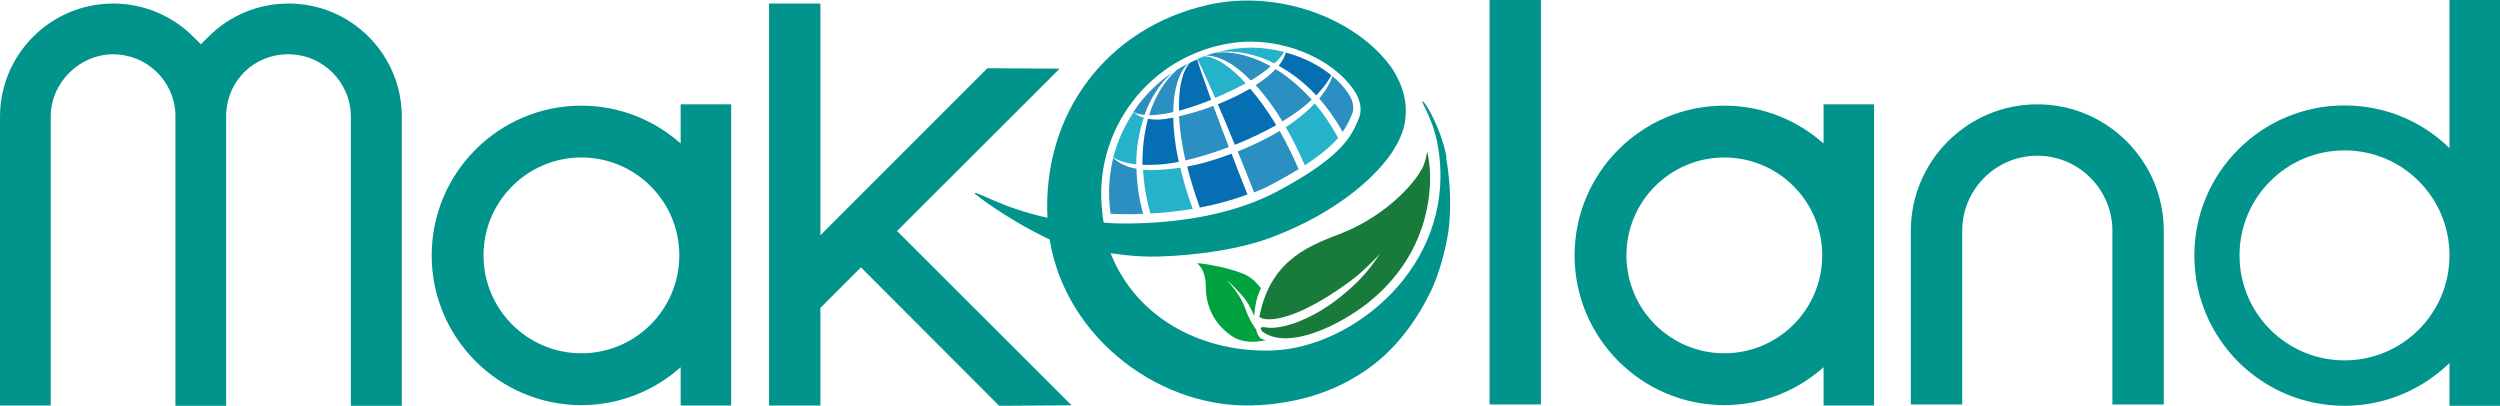 <?xml version="1.0" encoding="UTF-8"?>
<svg id="_レイヤー_2" data-name="レイヤー 2" xmlns="http://www.w3.org/2000/svg" viewBox="0 0 112.87 18.32">
  <defs>
    <style>
      .cls-1 {
        fill: #25b2ca;
      }

      .cls-2 {
        fill: #00948c;
      }

      .cls-3 {
        fill: #00a23e;
      }

      .cls-4 {
        fill: #2b8fc2;
      }

      .cls-5 {
        fill: #187a3b;
      }

      .cls-6 {
        fill: #066eb2;
      }
    </style>
  </defs>
  <g id="layout">
    <g>
      <path class="cls-2" d="m15.84,18.31V5.27c0-1.55-1.26-2.82-2.82-2.82s-2.74,1.18-2.81,2.68v.03s0,.05,0,.08v7.15s0,5.93,0,5.93h-2.29V5.27s0-.12,0-.12v-.02c-.07-1.5-1.31-2.68-2.81-2.68s-2.82,1.26-2.82,2.82v13.04H0V5.27C0,2.45,2.29.16,5.11.16c1.36,0,2.64.53,3.61,1.49l.35.35.35-.35c.96-.96,2.25-1.49,3.61-1.49,2.82,0,5.11,2.29,5.11,5.11v7.12s0,5.93,0,5.93h-2.29Z"/>
      <rect class="cls-2" x="67.25" y="0" width="2.32" height="18.26"/>
      <path class="cls-2" d="m86.27,10.42c0-3.15,2.56-5.71,5.71-5.71s5.71,2.56,5.71,5.71v7.84h-2.32v-7.84c0-1.87-1.52-3.39-3.39-3.39s-3.39,1.52-3.39,3.39v7.84h-2.32v-7.84Z"/>
      <polygon class="cls-2" points="47.84 3.1 44.58 3.08 37.04 10.62 37.04 .16 34.72 .16 34.72 18.31 37.04 18.31 37.04 13.9 38.87 12.07 45.11 18.32 48.38 18.3 40.5 10.43 47.84 3.1"/>
      <path class="cls-2" d="m82.33,4.71v1.77c-1.19-1.06-2.76-1.71-4.48-1.71-3.73,0-6.76,3.03-6.76,6.76s3.03,6.76,6.76,6.76c1.72,0,3.29-.65,4.48-1.71v1.73h2.28V4.71h-2.28Zm-4.48,11.24c-2.44,0-4.42-1.98-4.42-4.42s1.98-4.42,4.42-4.42,4.42,1.98,4.42,4.42-1.98,4.42-4.42,4.42Z"/>
      <path class="cls-2" d="m30.73,4.71v1.77c-1.19-1.06-2.76-1.71-4.48-1.71-3.73,0-6.76,3.03-6.76,6.76s3.03,6.76,6.76,6.76c1.72,0,3.29-.65,4.48-1.71v1.73h2.28V4.71h-2.28Zm-4.48,11.24c-2.44,0-4.42-1.98-4.42-4.42s1.98-4.42,4.42-4.42,4.42,1.98,4.42,4.42-1.98,4.42-4.42,4.42Z"/>
      <path class="cls-2" d="m110.59,0v6.69c-1.22-1.2-2.89-1.93-4.74-1.93-3.74,0-6.78,3.03-6.78,6.78s3.03,6.78,6.78,6.78c1.84,0,3.51-.74,4.74-1.93v1.93h2.28V0h-2.28Zm-4.74,16.27c-2.62,0-4.74-2.12-4.74-4.74s2.12-4.74,4.74-4.74,4.74,2.12,4.74,4.74-2.12,4.74-4.74,4.74Z"/>
      <g>
        <g>
          <path class="cls-1" d="m53.85,9.43c-.24-.64-.42-1.26-.56-1.86-.49.08-.92.1-1.29.11-.14,0-.27,0-.39-.02.03.65.14,1.31.33,1.98.6-.03,1.25-.1,1.92-.21Z"/>
          <path class="cls-6" d="m53.22,7.31c-.16-.72-.24-1.39-.25-2-.26.05-.51.09-.72.09-.16,0-.29-.01-.42-.04-.17.64-.26,1.34-.25,2.08.43.02.96,0,1.63-.13Z"/>
          <path class="cls-1" d="m54.37,2.54c-.1.04-.21.08-.31.12.09.18.34.7.8,1.76.55-.23,1-.45,1.38-.66-.68-.75-1.35-1.2-1.88-1.22Z"/>
          <path class="cls-6" d="m54.98,4.7c.22.5.47,1.11.77,1.84.74-.3,1.35-.6,1.87-.89-.38-.63-.78-1.19-1.18-1.65-.39.23-.87.47-1.46.71Z"/>
          <path class="cls-4" d="m52.89,3.3c-.56.39-1.06.86-1.49,1.42-.08.11-.15.22-.23.33.08.05.23.11.5.14.27-.75.68-1.4,1.22-1.88Z"/>
          <path class="cls-4" d="m53.53,7.24c.56-.13,1.21-.32,1.95-.6-.28-.73-.51-1.34-.7-1.86,0,0-.02,0-.03.01-.27.11-.9.32-1.52.46.03.61.13,1.28.29,1.99Z"/>
          <path class="cls-4" d="m59.22,4.5c-.5-.56-1.05-1.03-1.63-1.38-.2.22-.49.46-.9.72.41.45.82,1,1.21,1.64.56-.34,1-.67,1.32-.98Z"/>
          <path class="cls-1" d="m51.3,7.42c0-.75.12-1.46.34-2.1-.24-.08-.39-.19-.46-.26-.42.63-.73,1.32-.92,2.05.13.08.46.25,1.04.31Z"/>
          <path class="cls-4" d="m50.97,9.67c.2,0,.42,0,.64-.02-.19-.69-.29-1.38-.3-2.03-.61-.11-.93-.37-1.05-.49-.19.79-.24,1.61-.13,2.44,0,.03,0,.05.01.08.25.01.51.02.75.02h.09Z"/>
          <path class="cls-4" d="m56.48,3.63c.38-.23.67-.44.89-.64-.83-.46-1.69-.69-2.5-.61-.15.04-.29.08-.44.13.6-.01,1.32.38,2.04,1.12Z"/>
          <path class="cls-4" d="m51.88,5.2c.27,0,.62-.03,1.09-.14.01-1,.24-1.77.66-2.19-.17.09-.33.18-.49.28-.57.5-1,1.21-1.26,2.05Z"/>
          <path class="cls-6" d="m53.23,5c.4-.11.87-.26,1.42-.48.01,0,.02,0,.03-.01-.39-1.08-.58-1.64-.63-1.83-.11.05-.22.1-.33.15-.35.39-.52,1.17-.49,2.18Z"/>
          <path class="cls-1" d="m60.41,6.22c-.31-.57-.66-1.09-1.05-1.55-.31.33-.74.7-1.31,1.07.3.52.59,1.1.86,1.72.74-.48,1.2-.88,1.5-1.23Z"/>
          <path class="cls-1" d="m55.75,2.2c-.26.03-.51.09-.75.15.83-.09,1.7.09,2.54.51.23-.21.36-.39.44-.51-.49-.13-.99-.2-1.5-.2-.24,0-.49.02-.72.05Z"/>
          <path class="cls-6" d="m55.6,6.94c-.77.29-1.43.48-2,.58.15.6.34,1.23.57,1.85.72-.13,1.44-.33,2.15-.59-.27-.68-.51-1.29-.72-1.85Z"/>
          <path class="cls-4" d="m57.78,5.91c-.52.31-1.14.62-1.9.93.23.55.47,1.16.74,1.85.3-.12.59-.25.88-.41.43-.23.8-.44,1.13-.64-.26-.61-.55-1.19-.85-1.72Z"/>
          <path class="cls-6" d="m59.43,4.3c.36-.37.56-.68.68-.9-.56-.46-1.28-.82-2.06-1.03-.03.14-.12.34-.32.6.6.33,1.18.78,1.7,1.34Z"/>
          <path class="cls-4" d="m60.62,5.95c.2-.28.3-.52.4-.74l.02-.05c.16-.37-.04-.75-.17-.95-.19-.28-.43-.54-.71-.77-.09.25-.26.6-.6,1.01.39.44.75.95,1.06,1.51Z"/>
        </g>
        <path class="cls-5" d="m60.6,10.52c-1.34.52-3.17,1.12-3.71,3.63-.01.06-.03.11-.03.12-.03.15.98.54,3.51-1.16.6-.4,1.14-.8,1.93-1.65-.56.85-1.02,1.3-1.55,1.75-1.43,1.24-2.95,1.7-3.61,1.57-.36-.07-.19.16-.13.2,1.19.85,3.49-.32,4.73-1.29,1.17-.92,2.61-2.57,2.81-5.19.05-.68-.02-1.24-.11-1.65-.03.08-.08.49-.25.79-.64,1.11-2.12,2.31-3.6,2.88Z"/>
        <path class="cls-2" d="m65.31,7.11c-.22-1.25-.99-2.59-1.09-2.53-.07.04.57.88.75,2.35.66,5.13-3.89,8.74-7.46,8.89-3.08.13-6.16-1.34-7.37-4.39.04,0,1.07.19,2.21.15,1.62-.05,3.61-.31,5.1-.88,3.05-1.16,4.53-2.75,4.97-3.26.78-.91.99-1.65,1.03-2.08.06-.57.02-1.3-.6-2.27-1.58-2.25-5.13-3.59-8.31-2.87-4.59,1.04-7.48,4.93-7.25,9.61-2.05-.44-3.19-1.21-3.3-1.11-.02.02,1.53,1.22,3.4,2.09.72,4.47,5.06,7.77,9.48,7.48,2.04-.13,3.61-.73,4.92-1.66,1.26-.9,2.17-2.17,2.8-3.46.42-.85.71-2.08.8-2.71.18-1.33.03-2.6-.1-3.35Zm-15.53,2.58c-.51-3.78,2.14-7.25,5.92-7.76,2.18-.29,4.48.72,5.44,2.16.25.37.39.84.2,1.28-.31.72-.66,1.67-3.69,3.28-1.93,1.02-4.37,1.42-6.69,1.44-.34,0-.67,0-1-.03-.04,0-.09,0-.13-.01-.02-.12-.04-.23-.06-.35Z"/>
        <path class="cls-3" d="m56.94,15.29c-.13-.07-.24-.38-.22-.41-.05-.03-.35-.5-.49-.93-.24-.7-.81-1.24-.82-1.3,0,0,.58.56.8.85s.41.76.41.76c0,0,0,0,0,0,.06-.57.12-.84.31-1.25-.38-.43-.48-.6-1.47-.87-.53-.15-1.47-.3-1.4-.24s.38.31.38,1.05c0,.75.28,1.58,1.11,2.18.59.42,1.21.3,1.62.23.02.01-.12-.01-.23-.07Z"/>
      </g>
    </g>
  </g>
</svg>